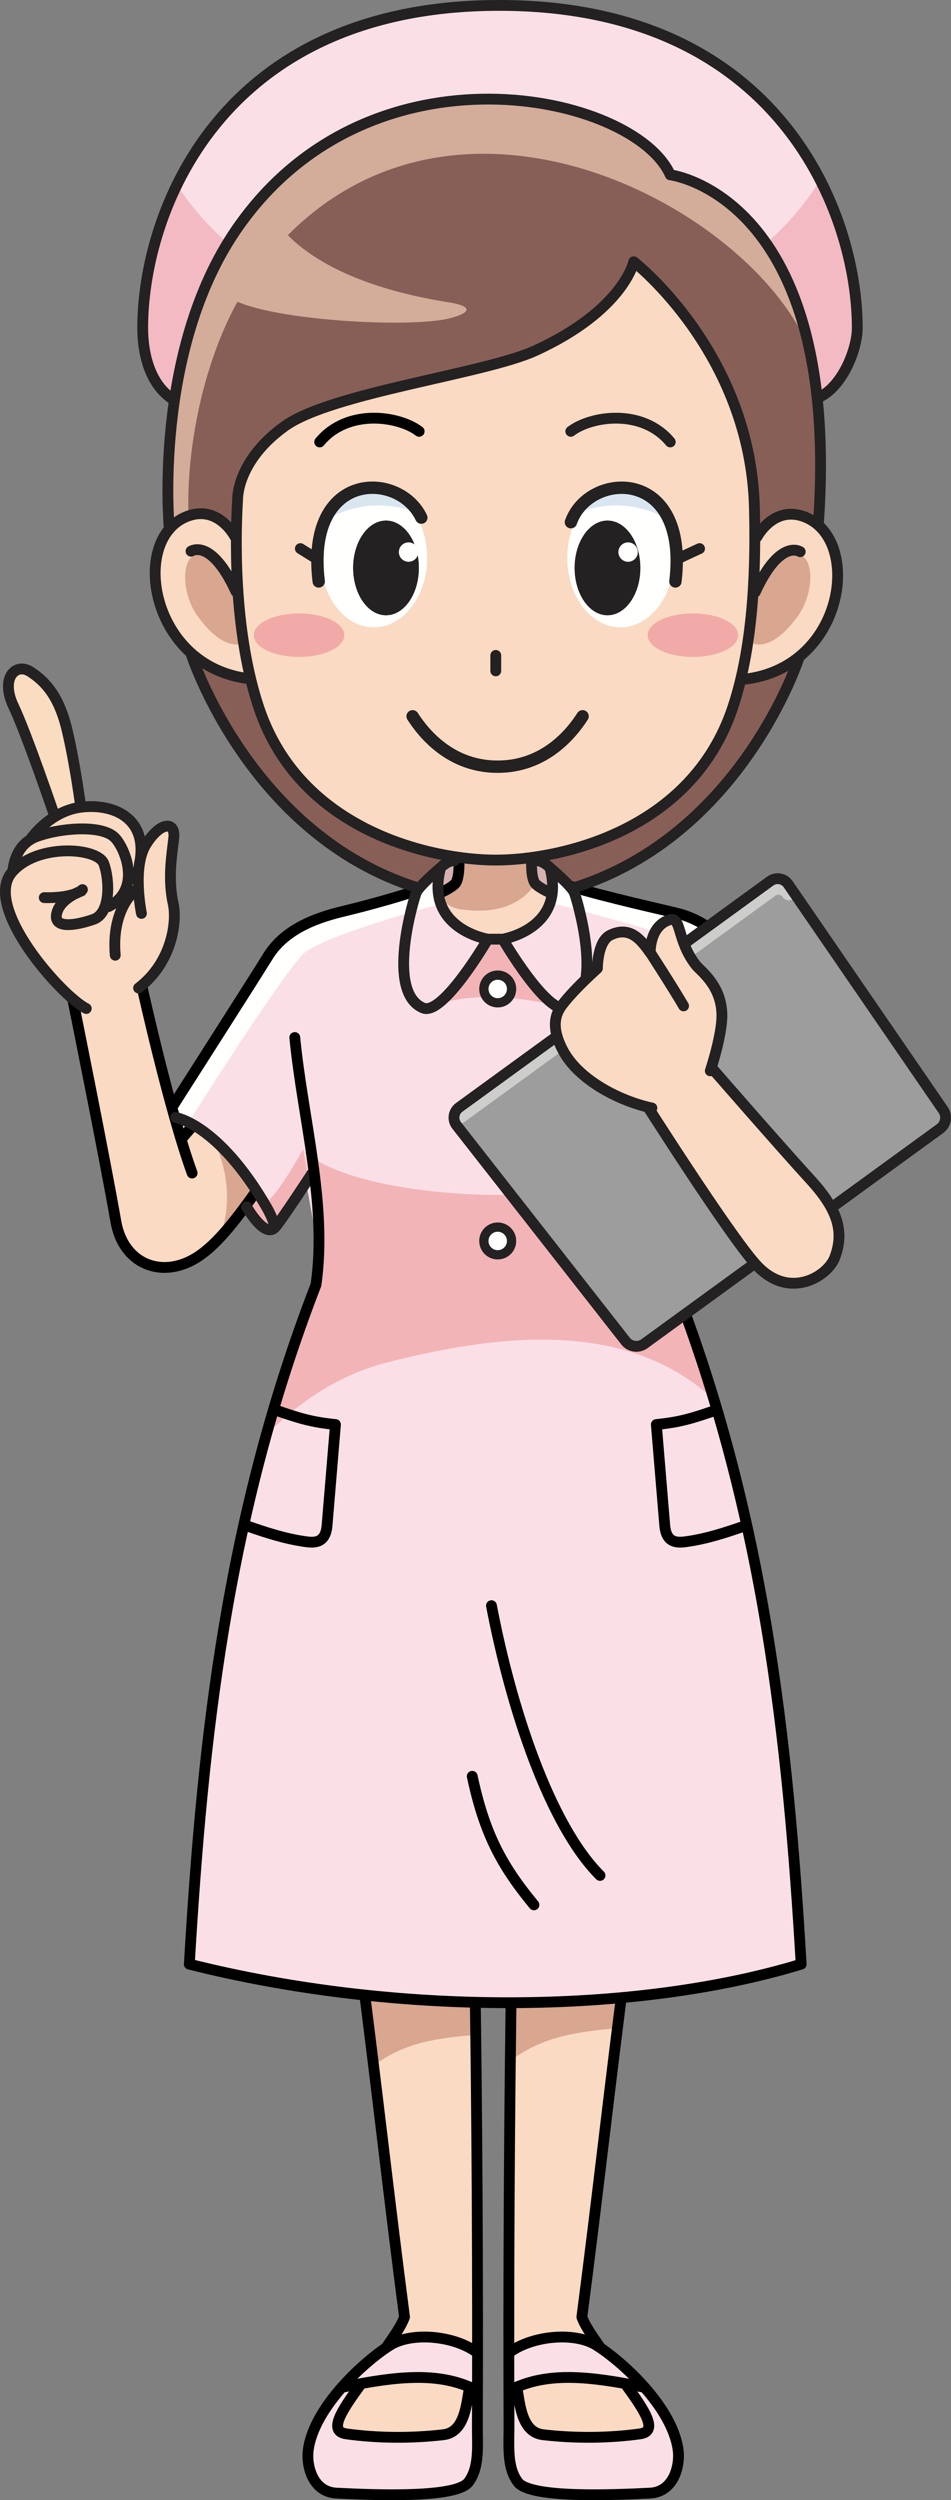 <?xml version="1.0" encoding="UTF-8"?>
<!DOCTYPE svg PUBLIC "-//W3C//DTD SVG 1.1//EN" "http://www.w3.org/Graphics/SVG/1.1/DTD/svg11.dtd">
<svg version="1.1" xmlns="http://www.w3.org/2000/svg" xmlns:xlink="http://www.w3.org/1999/xlink" x="0" y="0" width="461.553" height="1213.418" viewBox="0, 0, 461.553, 1213.418">
  <rect x="0" y="0" width="461.553" height="1213.418" fill="#808080" stroke="none"/>
  <g id="Layer_1">
    <path d="M149.59,1189.164 C148.621,1196.656 151.016,1206.508 158.348,1208.664 C170.434,1212.219 189.301,1210.484 201.098,1210.133 C215.141,1209.715 224.723,1208.453 228.855,1203.938 C230.75,1201.871 231.652,1187.172 231.691,1177.309 C231.957,1108.152 231.594,1024.535 230.328,948.164 L174.875,951.426 C182.43,1009.121 188.773,1066.816 196.328,1124.512 C185.258,1141.52 176.773,1145.434 166.852,1156.914 C157.781,1167.41 150.898,1179.047 149.59,1189.164 z M149.59,1189.164" fill="#FADAC2"/>
    <path d="M213.949,1134.547 L196.379,1135.172 L182.273,1141.703 C177.129,1146.73 172.199,1150.727 166.852,1156.914 C157.781,1167.41 150.898,1179.047 149.59,1189.164 C148.621,1196.656 151.016,1206.508 158.348,1208.664 C170.434,1212.219 189.301,1210.484 201.098,1210.133 C215.141,1209.715 224.723,1208.453 228.855,1203.938 C230.75,1201.871 231.652,1187.172 231.691,1177.309 C231.734,1165.84 231.754,1153.863 231.762,1141.699 z M200.641,1153.949 L214.102,1154.695 L227.922,1158.508 L225.32,1171.898 L220.25,1180.621 L213.27,1182.617 L190.672,1183.281 L168.566,1181.371 L164.746,1179.793 L164.164,1173.977 L167.738,1166.664 L174.883,1156.609 L188.012,1155.195 z M200.641,1153.949" fill="#FAE0E6"/>
    <path d="M175.109,1157.176 C165.598,1170.188 159.191,1180.004 168.098,1181.238 C183.172,1183.328 199.605,1183.453 215.121,1181.66 C225.637,1180.445 226.316,1166.926 227.922,1158.508" fill-opacity="0" stroke="#000000" stroke-width="5.25" stroke-linecap="round" stroke-linejoin="round"/>
    <path d="M230.328,948.164 L174.875,951.426 C177.105,968.445 179.223,985.469 181.305,1002.488 C196.379,991.426 210.887,989.246 230.883,987.559 C230.719,974.301 230.543,961.109 230.328,948.164 z M230.328,948.164" fill="#D9A690"/>
    <path d="M231.699,1141.855 C220.57,1133.555 200.375,1131.707 189.801,1137.902 C177.523,1145.398 152.328,1167.98 149.59,1189.164 C148.621,1196.656 151.688,1209.414 163.281,1209.992 C180.844,1210.867 221.324,1212.629 227.34,1204.695 C232.801,1197.492 231.652,1187.172 231.691,1177.309 C231.957,1108.152 231.594,1024.535 230.328,948.164 L174.875,951.426 C182.43,1009.121 188.773,1066.816 196.328,1124.512 C194.801,1128.766 191.617,1133.281 187.816,1138.77" fill-opacity="0" stroke="#000000" stroke-width="5.25" stroke-linecap="round" stroke-linejoin="round"/>
    <path d="M166.375,1158.566 C193.352,1152.961 211.863,1151.668 227.922,1158.508" fill-opacity="0" stroke="#000000" stroke-width="5.25" stroke-linecap="round"/>
    <path d="M329.133,1189.164 C330.102,1196.656 327.707,1206.508 320.375,1208.664 C308.289,1212.219 289.422,1210.484 277.625,1210.133 C263.582,1209.715 253.996,1208.453 249.867,1203.938 C247.973,1201.871 247.07,1187.172 247.031,1177.309 C246.766,1108.152 247.129,1024.535 248.395,948.164 L303.848,951.426 C296.289,1009.121 289.949,1066.816 282.395,1124.512 C293.465,1141.52 301.949,1145.434 311.867,1156.914 C320.941,1167.41 327.824,1179.047 329.133,1189.164 z M329.133,1189.164" fill="#FADAC2"/>
    <path d="M264.773,1134.547 L282.344,1135.172 L296.449,1141.703 C301.59,1146.73 306.523,1150.727 311.871,1156.914 C320.941,1167.41 327.824,1179.047 329.133,1189.164 C330.102,1196.656 327.707,1206.508 320.375,1208.664 C308.289,1212.219 289.422,1210.484 277.625,1210.133 C263.582,1209.715 253.996,1208.453 249.867,1203.938 C247.973,1201.871 247.07,1187.172 247.031,1177.309 C246.988,1165.84 246.969,1153.863 246.961,1141.699 z M278.082,1153.949 L264.621,1154.695 L250.801,1158.508 L253.402,1171.898 L258.473,1180.621 L265.453,1182.617 L288.051,1183.281 L310.156,1181.371 L313.977,1179.793 L314.559,1173.977 L310.984,1166.664 L303.84,1156.609 L290.711,1155.195 z M278.082,1153.949" fill="#FAE0E6"/>
    <path d="M303.613,1157.176 C313.125,1170.188 319.531,1180.004 310.625,1181.238 C295.551,1183.328 279.117,1183.453 263.602,1181.66 C253.082,1180.445 252.406,1166.926 250.801,1158.508" fill-opacity="0" stroke="#000000" stroke-width="5.25" stroke-linecap="round" stroke-linejoin="round"/>
    <path d="M305.379,944.902 L248.395,948.164 C250.625,965.184 246.613,982.398 248.691,999.418 C263.77,988.355 280.383,985.984 300.379,984.297 C300.215,971.039 305.594,957.848 305.379,944.902 z M305.379,944.902" fill="#D9A690"/>
    <path d="M247.023,1141.855 C258.152,1133.555 278.348,1131.707 288.918,1137.902 C301.199,1145.398 326.395,1167.98 329.133,1189.164 C330.102,1196.656 327.035,1209.414 315.441,1209.992 C297.879,1210.867 257.398,1212.629 251.383,1204.695 C245.922,1197.492 247.07,1187.172 247.031,1177.309 C246.766,1108.152 247.129,1024.535 248.395,948.164 L303.848,951.426 C296.289,1009.121 289.949,1066.816 282.395,1124.512 C283.918,1128.766 287.105,1133.281 290.906,1138.77" fill-opacity="0" stroke="#000000" stroke-width="5.25" stroke-linecap="round" stroke-linejoin="round"/>
    <path d="M312.348,1158.566 C285.371,1152.961 266.859,1151.668 250.801,1158.508" fill-opacity="0" stroke="#000000" stroke-width="5.25" stroke-linecap="round"/>
    <path d="M218.816,417.555 L201.168,431.746 C201.168,431.746 173.715,440.844 167.801,441.973 C156.637,444.129 135.52,452.277 129.934,464.297 C125.734,473.336 90.148,525.953 82.41,539.309 C82.41,539.309 120.793,591.402 124.129,594.391 C128.586,598.371 133.742,596.266 133.742,596.266 L148.742,575.094 L154.727,607.383 C154.555,612.805 154.125,618.195 153.359,623.551 C109.895,735.859 98.305,844.293 91.883,953.27 C193.227,978.746 308.688,977.688 388.836,953.27 C382.418,844.293 370.824,735.859 327.359,623.551 C326.145,615.062 325.762,606.473 325.941,597.828 L389.68,576.809 C389.68,576.809 368.648,498.688 366.824,484.902 C363.254,457.859 342.516,447.121 329.211,443.684 C320.996,441.57 278.621,431.25 278.621,431.25 L262.531,417.555 z M218.816,417.555" fill="#FAE0E6"/>
    <path d="M416.066,159.152 C415.305,209.156 338.922,218.91 241.223,218.91 C143.527,218.91 69.25,214.359 69.25,159.152 C69.25,103.945 104.945,3.727 241.223,3.727 C377.504,3.727 416.066,103.945 416.066,159.152" fill="#FAE0E6"/>
    <path d="M241.223,159.281 C157.168,159.281 109.543,126.742 85.355,88.859 C74.055,111.969 69.25,138 69.25,159.152 C69.25,214.359 143.527,218.91 241.223,218.91 C338.922,218.91 415.617,206.965 416.066,159.152 C416.266,138 412.121,112.398 397.094,88.859 C372.902,126.742 325.277,159.281 241.223,159.281" fill="#F3BAC4"/>
    <path d="M83.984,193.824 C71.992,186.086 69.25,170.105 69.25,159.152 C69.25,103.945 106.047,2.625 242.328,2.625 C378.605,2.625 416.066,103.945 416.066,159.152 C416.066,169.273 409.148,187.008 398.078,192.543" fill-opacity="0" stroke="#232121" stroke-width="5.25" stroke-linecap="round" stroke-linejoin="round"/>
    <path d="M325.305,84.852 C307.723,45.477 179.285,17.352 114.695,111.414 C73.879,170.859 81.355,253.945 81.355,253.945 L100.164,319.227 L94.301,319.227 C94.301,319.227 128.348,411.062 203.348,431.926 L274.836,430.281 C350.066,411.77 383.238,335.672 386.867,322.707 L397.488,251.645 C408.578,92.738 325.305,84.852 325.305,84.852" fill="#885F57"/>
    <path d="M124.609,131.727 C215.238,9.852 385.238,109.852 397.113,184.227 C386.488,99.852 325.305,84.852 325.305,84.852 C307.723,45.477 179.285,17.352 114.695,111.414 C73.879,170.859 81.355,253.945 81.355,253.945 C81.355,253.945 92.43,259.617 92.113,259.848 C88.363,222.348 98.926,166.273 124.609,131.727" fill="#D4AC9A"/>
    <path d="M108.215,140.555 C111.117,154.227 197.141,160.266 218.938,154.316 C231.098,150.996 226.594,148.125 218.316,146.828 C147.535,135.73 133.742,106.344 133.742,106.344 L108.215,140.555" fill="#D4AC9A"/>
    <path d="M267.012,434.84 C267.012,434.84 260.555,431.988 259.375,429.785 C257.5,426.285 258.027,413.324 258.027,413.324 L222.719,413.324 C222.719,413.324 223.242,426.285 221.367,429.785 C220.188,431.988 213.73,434.84 213.73,434.84 C213.73,434.84 214.598,455.992 240.148,455.992 C265.691,455.992 266.809,435.715 267.012,434.84" fill="#FADAC2"/>
    <path d="M222.688,403.309 L259.129,403.477 L260.336,427.621 C260.336,427.621 252.945,445.434 224.035,441.383 C213.918,439.965 213.371,433.078 213.371,433.078 L222.426,428.328 L222.688,403.309" fill="#D9A690"/>
    <path d="M148.141,559.008 C149.605,568.805 151.898,585.055 154.027,600.031 L153.367,600.035 L154.727,607.383 C154.555,612.805 154.125,618.195 153.359,623.551 C143.922,647.938 135.992,672.141 129.285,696.207 C145.703,680.055 164.848,667.02 188.371,661.102 C239.094,648.34 300.121,639.922 342.859,676.105 C343.984,676.84 345.098,677.586 346.223,678.32 C340.703,660.152 334.465,641.902 327.359,623.551 C326.438,617.102 326.004,610.598 325.926,604.055 C327.27,588.449 328.602,570.602 329.48,559.535 C310.086,574.16 273.258,579.934 241.68,579.934 C209.906,579.934 164.672,573.957 148.141,559.008 z M148.141,559.008" fill="#F3B4B8"/>
    <path d="M68.812,463.047 L68.57,472.207 L77.109,510.508 L87.492,553.219 L93.746,547.906 C93.746,547.906 103.742,552.281 111.867,561.656 C123.676,575.281 123.746,579.469 123.746,579.469 C123.746,579.469 103.301,608.359 95.41,612.273 C87.523,616.188 71.402,615.352 67.113,611.922 C62.82,608.488 59.84,600.348 59.84,600.348 L46.441,529.828 C44.449,516.043 37.234,489.305 37.234,489.305" fill="#FADAC2"/>
    <path d="M68.434,478.219 C81.559,466.969 86.734,449.609 85.137,441.129 C83.543,432.645 82.035,414.574 83.008,405.996 C83.973,397.414 76.711,400.5 69.93,411.504 C68.344,414.074 67.387,417.254 66.844,420.629 L67.129,419.059 C70.23,399.52 55.543,391.707 39.395,393.234 C23.25,394.762 13.746,409.156 13.746,409.156 L11.781,410.574 C5.633,415.883 5.371,424.395 5.371,424.395 L3.367,427.117 C-6.484,444.703 36.246,486.34 36.246,486.34 L43.121,524.469 C55.578,520.008 78.199,511.734 78.199,511.734 C73.746,498.527 68.434,478.219 68.434,478.219" fill="#FADAC2"/>
    <path d="M216.5,425.438 L176.977,440.098 C176.977,440.098 145.379,442.883 129.938,464.297 C119.066,479.379 84.055,537.434 84.055,537.434 L85.461,543.059 L91.316,544.934 C91.316,544.934 133.656,477.812 146.598,463.523 C155.016,454.223 214.594,438.512 214.594,438.512 L216.5,425.438" fill="#FFFFFE"/>
    <path d="M266.398,426.34 L267.891,438.344 C267.891,438.344 301.73,446.699 332.863,456.766 C356.531,464.414 359.754,481.809 367.336,488.039 C367.336,488.039 367.41,456.578 336.941,445.328 C328.051,442.047 266.398,426.34 266.398,426.34" fill="#FFFFFE"/>
    <path d="M113.992,260.391 C113.992,260.391 106.418,245.695 92.168,250.148 C62.449,259.438 71.98,323.859 121.09,329.414" fill="#FADAC2"/>
    <path d="M367.367,260.641 C367.367,260.641 374.938,245.945 389.188,250.395 C418.906,259.684 411.008,324.105 361.133,329.664" fill="#FADAC2"/>
    <path d="M366.148,246.516 C366.754,271.426 366.391,311.16 355.617,343.41 C335.461,403.746 271.148,417.422 240.617,417.422 C210.086,417.422 145.773,403.746 125.617,343.41 C114.227,309.324 113.836,266.855 115.312,242.414 C115.312,242.414 114.695,223.602 138.363,206.727 C161.07,190.535 235.289,181.438 259.852,170.164 C302.754,150.477 307.582,127.039 307.582,127.039 C307.582,127.039 364.301,171.102 366.148,246.516" fill="#FADAC2"/>
    <path d="M207.305,270.766 C207.305,289.387 195.734,304.484 181.465,304.484 C167.188,304.484 155.609,289.387 155.609,270.766 C155.609,252.141 167.188,237.047 181.465,237.047 C195.734,237.047 207.305,252.141 207.305,270.766" fill="#FFFFFE"/>
    <path d="M327.008,270.766 C327.008,289.387 315.438,304.484 301.16,304.484 C286.887,304.484 275.312,289.387 275.312,270.766 C275.312,252.141 286.887,237.047 301.16,237.047 C315.438,237.047 327.008,252.141 327.008,270.766" fill="#FFFFFE"/>
    <path d="M203.277,275.633 C203.277,288.32 196.145,298.602 187.34,298.602 C178.539,298.602 171.406,288.32 171.406,275.633 C171.406,262.945 178.539,252.664 187.34,252.664 C196.145,252.664 203.277,262.945 203.277,275.633" fill="#232121"/>
    <path d="M278.898,275.633 C278.898,288.32 286.031,298.602 294.836,298.602 C303.641,298.602 310.773,288.32 310.773,275.633 C310.773,262.945 303.641,252.664 294.836,252.664 C286.031,252.664 278.898,262.945 278.898,275.633" fill="#232121"/>
    <path d="M167.098,308.281 C167.098,314.109 157.27,318.836 145.145,318.836 C133.023,318.836 123.188,314.109 123.188,308.281 C123.188,302.453 133.023,297.727 145.145,297.727 C157.27,297.727 167.098,302.453 167.098,308.281" fill="#F1AAA7"/>
    <path d="M358.254,308.281 C358.254,314.109 348.422,318.836 336.297,318.836 C324.168,318.836 314.34,314.109 314.34,308.281 C314.34,302.453 324.168,297.727 336.297,297.727 C348.422,297.727 358.254,302.453 358.254,308.281" fill="#F1AAA7"/>
    <path d="M203,267.941 C203,270.539 200.891,272.648 198.289,272.648 C195.688,272.648 193.586,270.539 193.586,267.941 C193.586,265.34 195.688,263.23 198.289,263.23 C200.891,263.23 203,265.34 203,267.941" fill="#FFFFFE"/>
    <path d="M309.543,267.941 C309.543,270.539 307.43,272.648 304.832,272.648 C302.234,272.648 300.121,270.539 300.121,267.941 C300.121,265.34 302.234,263.23 304.832,263.23 C307.43,263.23 309.543,265.34 309.543,267.941" fill="#FFFFFE"/>
    <path d="M117.492,312.348 L115.305,287.035 C115.305,287.035 109.141,271.34 99.68,268.914 C87.492,265.789 87.246,286.758 95.617,298.602 C108.426,316.727 117.492,312.348 117.492,312.348" fill="#D9A690"/>
    <path d="M365.617,312.348 L367.805,287.035 C367.805,287.035 373.969,271.34 383.43,268.914 C395.617,265.789 395.863,286.758 387.492,298.602 C374.684,316.727 365.617,312.348 365.617,312.348" fill="#D9A690"/>
    <path d="M183.738,245.305 C189.73,245.305 195.434,246.395 200.699,248.301 C195.965,241.41 189.113,237.047 181.465,237.047 C172.82,237.047 165.195,242.594 160.504,251.09 C167.352,247.43 175.273,245.305 183.738,245.305" fill="#DAE6EF"/>
    <path d="M299.051,245.305 C293.062,245.305 287.355,246.395 282.094,248.301 C286.824,241.41 293.676,237.047 301.324,237.047 C309.969,237.047 317.594,242.594 322.289,251.09 C315.438,247.43 307.516,245.305 299.051,245.305" fill="#DAE6EF"/>
    <path d="M203.277,275.633 C203.277,288.32 196.145,298.602 187.34,298.602 C178.539,298.602 171.406,288.32 171.406,275.633 C171.406,262.945 178.539,252.664 187.34,252.664 C196.145,252.664 203.277,262.945 203.277,275.633" fill="#232121"/>
    <path d="M278.898,275.633 C278.898,288.32 286.031,298.602 294.836,298.602 C303.641,298.602 310.773,288.32 310.773,275.633 C310.773,262.945 303.641,252.664 294.836,252.664 C286.031,252.664 278.898,262.945 278.898,275.633" fill="#232121"/>
    <path d="M203,267.941 C203,270.539 200.891,272.648 198.289,272.648 C195.688,272.648 193.586,270.539 193.586,267.941 C193.586,265.34 195.688,263.23 198.289,263.23 C200.891,263.23 203,265.34 203,267.941" fill="#FFFFFE"/>
    <path d="M309.543,267.941 C309.543,270.539 307.43,272.648 304.832,272.648 C302.234,272.648 300.121,270.539 300.121,267.941 C300.121,265.34 302.234,263.23 304.832,263.23 C307.43,263.23 309.543,265.34 309.543,267.941" fill="#FFFFFE"/>
    <path d="M235.691,456.34 L244.367,456.109 L268.504,487.746 C268.504,487.746 234.285,478.84 210.617,488.215 L235.691,456.34" fill="#F3B4B8"/>
    <path d="M213.371,433.078 C213.371,433.078 212.176,422.547 215.5,420.051 C218.816,417.555 223.207,418.453 223.207,418.453 C223.207,418.453 224.016,427.215 221.484,429.215 C218.957,431.211 213.371,433.078 213.371,433.078" fill="#D6B1B2"/>
    <path d="M268.141,433.078 C268.141,433.078 269.336,422.547 266.012,420.051 C262.691,417.555 258.305,418.453 258.305,418.453 C258.305,418.453 257.496,427.215 260.027,429.215 C262.559,431.211 268.141,433.078 268.141,433.078" fill="#D6B1B2"/>
    <path d="M126.395,579.859 L120.77,587.828 C120.77,587.828 126.84,597.199 129.754,596.027 C136.785,593.215 126.395,579.859 126.395,579.859" fill="#F3B4B8"/>
    <path d="M124.395,579.699 L105.703,602.793 C105.703,602.793 116.668,581.688 104.23,554.492 C119.422,566.465 124.531,579.195 124.395,579.699" fill="#D9A690"/>
    <path d="M147.191,557.676 C147.191,557.676 134.871,579.809 129.621,583.004 L132.82,593.5 L149.93,572.508 L147.191,557.676" fill="#F3B4B8"/>
    <path d="M320.75,547.082 C320.75,548.254 319.793,549.211 318.625,549.211 L275.379,549.211 C274.211,549.211 273.254,548.254 273.254,547.082 L273.254,520.832 C273.254,519.66 274.211,518.703 275.379,518.703 L318.625,518.703 C319.793,518.703 320.75,519.66 320.75,520.832 L320.75,547.082" fill="#CADBE8"/>
    <path d="M240.617,325.594 L240.617,318.094" fill-opacity="0" stroke="#232121" stroke-width="5.25" stroke-linecap="round" stroke-linejoin="round"/>
    <path d="M282.754,347.637 C277.109,356.426 264.109,372.105 241.504,372.105 C218.906,372.105 205.902,356.426 200.246,347.637" fill-opacity="0" stroke="#232121" stroke-width="6" stroke-linecap="round" stroke-linejoin="round"/>
    <path d="M248.281,479.969 C248.281,483.684 245.27,486.695 241.555,486.695 C237.848,486.695 234.836,483.684 234.836,479.969 C234.836,476.266 237.848,473.254 241.555,473.254 C245.27,473.254 248.281,476.266 248.281,479.969" fill="#FFFFFE"/>
    <path d="M248.281,479.969 C248.281,483.684 245.27,486.695 241.555,486.695 C237.848,486.695 234.836,483.684 234.836,479.969 C234.836,476.266 237.848,473.254 241.555,473.254 C245.27,473.254 248.281,476.266 248.281,479.969 z M248.281,479.969" fill-opacity="0" stroke="#232121" stroke-width="4.5" stroke-linecap="round" stroke-linejoin="round"/>
    <path d="M248.281,602.277 C248.281,605.992 245.27,609 241.555,609 C237.848,609 234.836,605.992 234.836,602.277 C234.836,598.57 237.848,595.559 241.555,595.559 C245.27,595.559 248.281,598.57 248.281,602.277" fill="#FFFFFE"/>
    <path d="M248.281,602.277 C248.281,605.992 245.27,609 241.555,609 C237.848,609 234.836,605.992 234.836,602.277 C234.836,598.57 237.848,595.559 241.555,595.559 C245.27,595.559 248.281,598.57 248.281,602.277 z M248.281,602.277" fill-opacity="0" stroke="#232121" stroke-width="4.5" stroke-linecap="round" stroke-linejoin="round"/>
    <path d="M203.43,209.344 C193.586,201.844 168.742,198.094 155.148,214.5" fill-opacity="0" stroke="#000000" stroke-width="5.25" stroke-linecap="round" stroke-linejoin="round"/>
    <path d="M222.719,416.797 C222.719,416.797 223.242,424.738 221.367,428.238 C220.188,430.445 213.73,433.293 213.73,433.293" fill-opacity="0" stroke="#000000" stroke-width="5.25" stroke-linecap="round" stroke-linejoin="round"/>
    <path d="M277.363,430.262 C293.926,435.418 322.148,441.57 329.441,443.453 C342.75,446.887 360.965,459.375 366.824,484.902 C371.246,504.152 390.148,577.746 390.148,577.746 L327.199,597.469" fill-opacity="0" stroke="#000000" stroke-width="5.25" stroke-linecap="round" stroke-linejoin="round"/>
    <path d="M201.633,432.387 C192.184,435.676 176.285,439.941 167.801,441.977 C156.75,444.621 138.922,449.523 129.938,464.297 C125.438,471.707 84.055,536.496 84.055,536.496" fill-opacity="0" stroke="#000000" stroke-width="5.25" stroke-linecap="round" stroke-linejoin="round"/>
    <path d="M93.871,546.016 L88.973,551.734" fill-opacity="0" stroke="#000000" stroke-width="5.25" stroke-linecap="round" stroke-linejoin="round"/>
    <path d="M35.305,484.934 C35.305,484.934 50.418,559.68 56.246,592.906 C60.082,614.766 80.816,621.816 98.566,608.137 C105.66,602.672 112.555,594.695 123.973,578.684" fill-opacity="0" stroke="#000000" stroke-width="5.25" stroke-linecap="round" stroke-linejoin="round"/>
    <path d="M69.043,479.484 C69.043,479.484 82.145,538.734 93.242,569.309" fill-opacity="0" stroke="#000000" stroke-width="5.25" stroke-linecap="round" stroke-linejoin="round"/>
    <path d="M204.484,251.219 C193.637,228.352 148.188,228.25 154.68,282.195" fill-opacity="0" stroke="#232121" stroke-width="6" stroke-linecap="round" stroke-linejoin="round"/>
    <path d="M113.992,260.391 C113.992,260.391 106.418,245.695 92.168,250.148 C62.449,259.438 71.98,323.859 121.09,329.414 M92.703,267.516 C92.703,267.516 102.5,260.84 114.523,287.109 M366.148,246.516 C366.754,271.426 366.391,311.16 355.617,343.41 C335.461,403.746 271.148,417.422 240.617,417.422 C210.086,417.422 145.773,403.746 125.617,343.41 C114.227,309.324 113.836,266.855 115.312,242.414 C115.312,242.414 114.695,223.602 138.363,206.727 C161.07,190.535 235.289,181.438 259.852,170.164 C302.754,150.477 307.582,127.039 307.582,127.039 C307.582,127.039 364.301,171.102 366.148,246.516 z M277.023,209.344 C286.867,201.844 311.711,198.094 325.305,214.5" fill-opacity="0" stroke="#232121" stroke-width="5.25" stroke-linecap="round" stroke-linejoin="round"/>
    <path d="M277.078,253.438 C285.941,228.414 334.496,226.562 327.801,282.195" fill-opacity="0" stroke="#232121" stroke-width="6" stroke-linecap="round" stroke-linejoin="round"/>
    <path d="M367.367,260.641 C367.367,260.641 374.938,245.945 389.188,250.395 C418.906,259.684 411.008,324.105 361.133,329.664 M388.371,267.766 C388.371,267.766 378.578,261.086 366.555,287.359 M145.773,266.258 L154.047,271.414 M328.43,271.414 L339.52,266.258 M82.176,256.797 C82.176,256.797 73.879,170.859 114.695,111.414 C179.285,17.352 307.723,45.477 325.305,84.852 C325.305,84.852 408.312,94.922 397.223,253.828 M92.895,317.82 C92.895,317.82 121.109,405.125 202.551,430.828 M387.805,319.156 C387.805,319.156 360.098,405.215 278.57,430.859 M213.863,421.082 C213.863,421.082 203.547,429.75 202.035,433.188 C201.191,435.102 186.793,481.355 205.32,489.207 C214.949,493.289 236.734,455.805 236.734,455.805 C236.734,455.805 205.883,450.797 213.863,421.082 C217.773,417.273 220.469,417.77 220.469,417.77 M258.027,416.797 C258.027,416.797 257.5,424.738 259.375,428.238 C260.555,430.445 267.012,433.293 267.012,433.293 M266.879,421.082 C266.879,421.082 277.195,429.75 278.707,433.188 C279.551,435.102 293.949,481.355 275.422,489.207 C265.793,493.289 244.008,455.805 244.008,455.805 C244.008,455.805 274.859,450.797 266.879,421.082 C262.973,417.273 260.273,417.77 260.273,417.77 M236.734,455.805 L244.836,455.805 M85.223,542.359 C85.223,542.359 105.891,545.383 129.285,585.715 C132.68,591.566 133.527,595.664 133.527,595.664 M119.68,585.715 C119.68,585.715 128.461,601.273 133.527,595.664 C136.621,592.238 151.328,569.672 151.328,569.672" fill-opacity="0" stroke="#232121" stroke-width="5.25" stroke-linecap="round" stroke-linejoin="round"/>
    <g>
      <path d="M273.117,511.891 L320.617,511.891 L320.617,542.395 L273.117,542.395 z" fill="#FFFFFE"/>
      <path d="M273.117,511.891 L320.617,511.891 L320.617,542.395 L273.117,542.395 z" fill-opacity="0" stroke="#232121" stroke-width="5.25" stroke-linecap="round" stroke-linejoin="round"/>
    </g>
    <path d="M26.629,396.348 C26.629,396.348 13,356.27 6.531,342.672 C0.07,329.078 7.605,321.328 14.836,326.074 C22.051,330.82 28.684,337.785 32.648,354.711 C36.621,371.645 39.18,391.637 39.18,391.637 L26.629,396.348" fill="#FADCC0"/>
    <path d="M41.867,489.469 C29.996,483.527 -8.723,440.156 5.84,423.273 C17.984,409.195 47.422,411.262 50.367,419.113 C53.211,426.699 53.969,443.246 45.324,446.215 C36.68,449.195 25.844,450.949 27.488,443.426 C29.133,435.914 39.508,432.43 39.508,432.43 M6.258,422.809 C6.258,422.809 6.629,410.309 17.418,406.16 C28.203,401.996 48.5,400.082 55.32,406.16 C60.297,410.594 69.426,431.457 52.699,440.004 M68.648,443.309 C68.648,443.309 64.02,420.93 70.805,409.918 C77.594,398.914 85.289,398.207 84.32,406.797 C83.348,415.375 81.395,426.547 84.078,438.734 C85.934,447.164 83.594,467.023 67.258,479.504 M65.363,432.398 C65.363,432.398 53.98,441.172 55.934,463.609 M14.629,407.57 C14.629,407.57 24.125,393.172 40.277,391.645 C56.426,390.117 71.117,397.93 68.012,417.469 M26.629,396.348 C26.629,396.348 13,356.27 6.531,342.672 C0.07,329.078 7.605,321.328 14.836,326.074 C22.051,330.82 28.684,337.785 32.648,354.711 C36.621,371.645 39.18,391.637 39.18,391.637 M21.469,435.648 C21.469,435.648 34.801,436.297 40.004,431.75" fill-opacity="0" stroke="#232121" stroke-width="5.25" stroke-linecap="round" stroke-linejoin="round"/>
    <path d="M314.953,461.316 C314.953,461.316 326.508,479.168 331.766,488.191" fill="#FADAC2"/>
    <path d="M337.648,503.543 C333.797,543.18 321.75,584.406 327.359,623.551 C370.824,735.859 382.418,844.293 388.836,953.27 M143.07,503.543 C146.922,543.18 158.969,584.406 153.359,623.551 C109.895,735.859 98.305,844.293 91.883,953.27 C193.227,978.746 308.688,977.688 388.836,953.27" fill-opacity="0" stroke="#000000" stroke-width="5.25" stroke-linecap="round" stroke-linejoin="round"/>
    <path d="M133.418,684.25 C145.355,688.387 151.32,690.223 162.809,691.371 L158.727,740.34 C158.02,748.832 152.918,748.848 148.461,748.238 C138.426,746.863 129.047,743.805 119.043,740.273" fill-opacity="0" stroke="#000000" stroke-width="5.25" stroke-linecap="round" stroke-linejoin="round"/>
    <path d="M347.934,684.25 C335.996,688.387 330.031,690.223 318.543,691.371 L322.625,740.34 C323.332,748.832 328.434,748.848 332.891,748.238 C342.926,746.863 352.305,743.805 362.309,740.273" fill-opacity="0" stroke="#000000" stroke-width="5.25" stroke-linecap="round" stroke-linejoin="round"/>
    <path d="M238.523,779.285 C248.004,828.91 266.598,885.562 291.211,910.211" fill-opacity="0" stroke="#000000" stroke-width="5.25" stroke-linecap="round" stroke-linejoin="round"/>
    <path d="M229.195,862.094 C235.035,889.422 243.027,904.945 259.141,924.492" fill-opacity="0" stroke="#000000" stroke-width="5.25" stroke-linecap="round" stroke-linejoin="round"/>
    <path d="M457.789,538.746 C459.777,541.641 459.086,545.695 456.242,547.754 L312.715,652.188 C309.871,654.25 305.785,653.676 303.625,650.918 L221.641,546.219 C219.484,543.453 220.035,539.508 222.871,537.441 L373.777,427.645 C376.613,425.578 380.559,426.262 382.543,429.152 L457.789,538.746" fill="#9C9D9C"/>
    <path d="M223.203,541.492 L374.109,431.695 C376.945,429.633 380.895,430.312 382.875,433.203" fill-opacity="0" stroke="#CDCDCC" stroke-width="7.5" stroke-linecap="round" stroke-linejoin="round"/>
    <path d="M457.789,538.746 C459.777,541.641 459.086,545.695 456.242,547.754 L312.715,652.188 C309.871,654.25 305.785,653.676 303.625,650.918 L221.641,546.219 C219.484,543.453 220.035,539.508 222.871,537.441 L373.777,427.645 C376.613,425.578 380.559,426.262 382.543,429.152 z M457.789,538.746" fill-opacity="0" stroke="#232121" stroke-width="5.25" stroke-linecap="round" stroke-linejoin="round"/>
    <g>
      <path d="M344.527,517.254 C344.527,517.254 378.926,556.789 393.371,572.566 C406.102,586.473 410.062,597.312 405.152,610.297 C401.648,619.578 382.684,631.379 366.754,613.57 C353,598.199 311.199,532.199 311.199,532.199" fill="#FADAC2"/>
      <path d="M344.527,517.254 C344.527,517.254 378.926,556.789 393.371,572.566 C406.102,586.473 410.062,597.312 405.152,610.297 C401.648,619.578 382.684,631.379 366.754,613.57 C353,598.199 311.199,532.199 311.199,532.199" fill-opacity="0" stroke="#232121" stroke-width="5.25" stroke-linecap="round" stroke-linejoin="round"/>
    </g>
    <g>
      <path d="M316.387,537.742 C301.098,534.508 280.848,524.363 273.137,509.648 C266.629,497.188 270.355,490.969 273.09,487.422 C278.957,479.742 289.945,469.996 289.945,469.996 C289.945,469.996 289.895,456.957 296.117,453.883 C306.012,448.996 311.43,456.637 315.582,462.422 C315.582,462.422 315.062,449.914 324.559,446.527 C331.086,444.199 328.066,455.969 337.707,468.359 C340.016,471.305 350.027,478.113 350.359,492.262 C350.594,502.168 344.723,519.707 344.723,519.707" fill="#FADAC2"/>
      <path d="M316.387,537.742 C301.098,534.508 280.848,524.363 273.137,509.648 C266.629,497.188 270.355,490.969 273.09,487.422 C278.957,479.742 289.945,469.996 289.945,469.996 C289.945,469.996 289.895,456.957 296.117,453.883 C306.012,448.996 311.43,456.637 315.582,462.422 C315.582,462.422 315.062,449.914 324.559,446.527 C331.086,444.199 328.066,455.969 337.707,468.359 C340.016,471.305 350.027,478.113 350.359,492.262 C350.594,502.168 344.723,519.707 344.723,519.707" fill-opacity="0" stroke="#232121" stroke-width="5.25" stroke-linecap="round" stroke-linejoin="round"/>
    </g>
    <path d="M314.953,461.316 C314.953,461.316 326.508,479.168 331.766,488.191" fill-opacity="0" stroke="#232121" stroke-width="5.25" stroke-linecap="round" stroke-linejoin="round"/>
  </g>
</svg>
